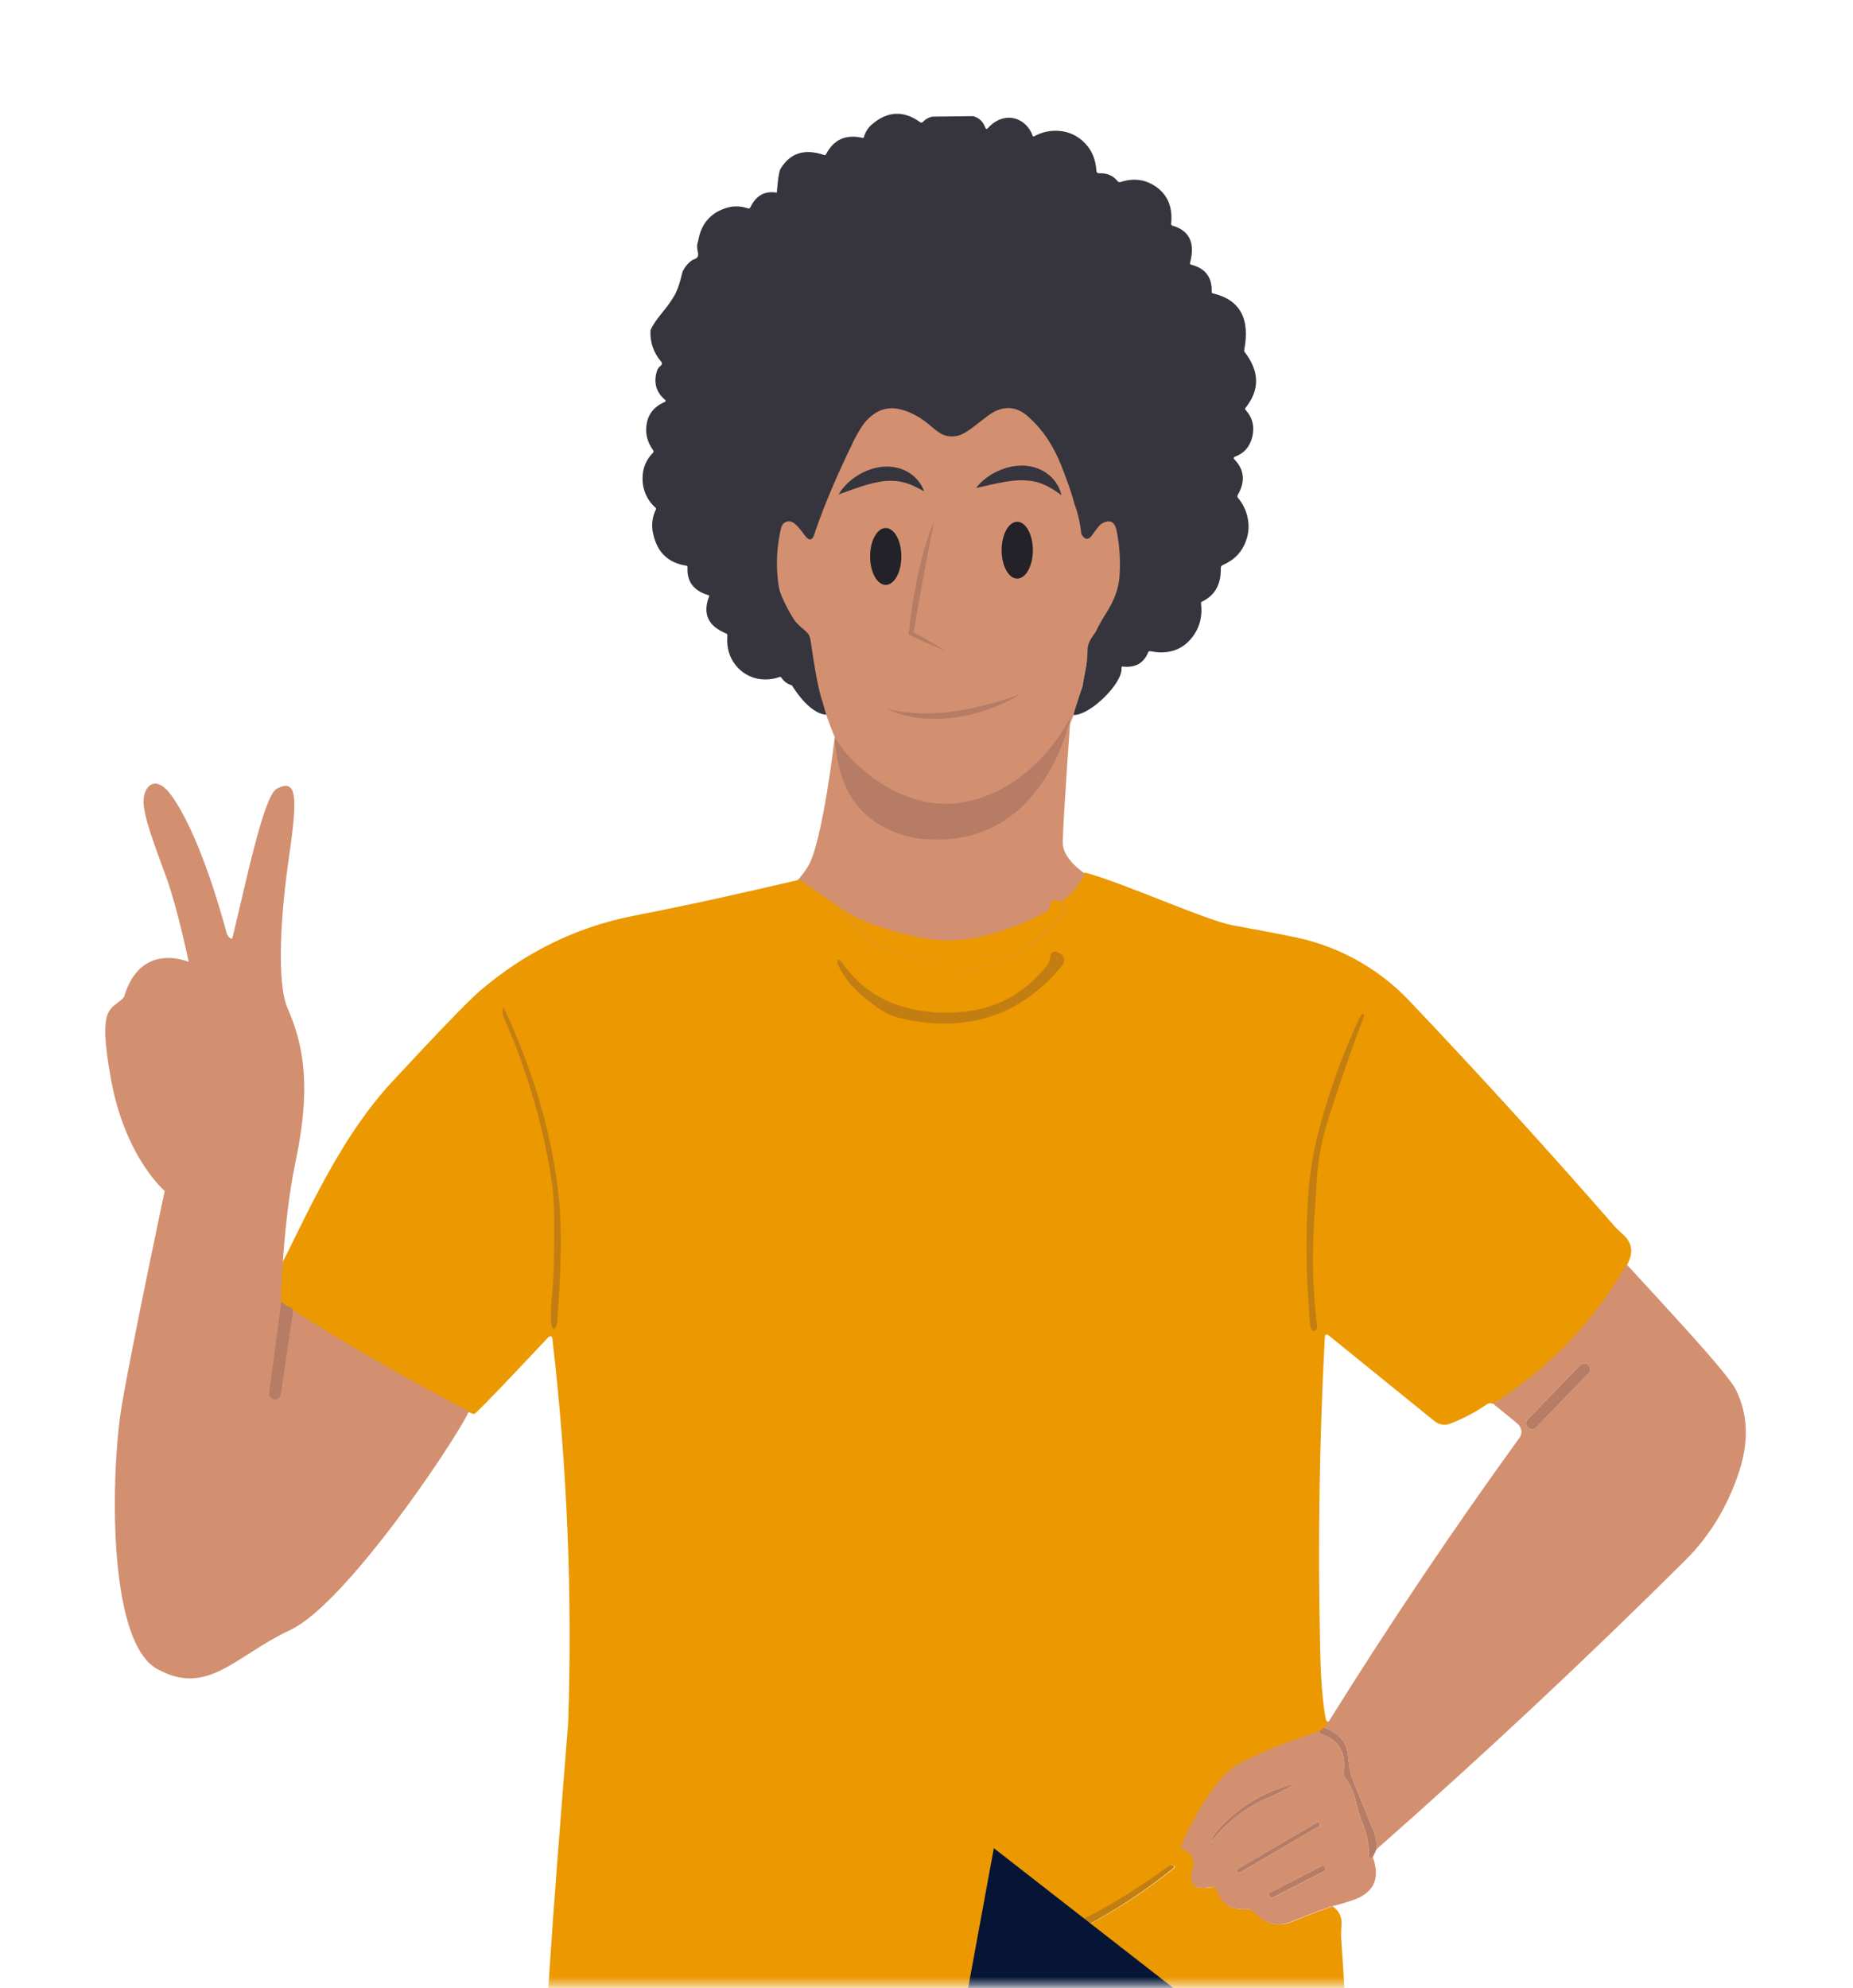 <svg width="247" height="265" viewBox="0 0 247 265" fill="none" xmlns="http://www.w3.org/2000/svg">
<mask id="mask0_28_1566" style="mask-type:alpha" maskUnits="userSpaceOnUse" x="0" y="0" width="247" height="265">
<rect x="0.527" y="0.663" width="245.69" height="263.937" fill="#D9D9D9"/>
</mask>
<g mask="url(#mask0_28_1566)">
<g clip-path="url(#clip0_28_1566)">
<path d="M111.272 98.24C111.272 98.24 109.667 112.233 107.72 115.457C105.773 118.682 102.94 119.811 102.94 119.811C102.94 119.811 112.241 131.445 129.211 129.891C146.182 128.336 150.229 119.289 150.229 119.289C150.229 119.289 141.551 116.277 141.662 112.207C141.773 108.137 142.706 95.548 142.706 95.548C142.706 95.548 138.723 108.093 126.165 110.076C113.607 112.059 111.272 98.24 111.272 98.24Z" fill="#D29071"/>
<path d="M111.272 98.24C111.272 98.24 108.588 92.397 107.909 84.647C107.909 84.647 105.322 86.522 104.567 81.165C103.813 75.808 99.284 69.878 101.724 70.396C104.165 70.914 104.525 68.335 104.525 68.335C104.525 68.335 105.657 56.805 112.171 51.471C118.685 46.136 122.873 48.873 128.952 48.163C135.031 47.453 142.736 48.67 144.88 53.885C147.024 59.1 147.561 65.616 147.561 65.616L149.279 69.026C149.279 69.026 150.064 72.322 151.085 73.477C152.107 74.632 150.386 79.679 149.277 81.134C148.167 82.589 149.38 87.086 145.041 86.59C145.041 86.59 144.132 103.271 131.901 107.204C115.715 112.396 111.272 98.24 111.272 98.24Z" fill="#D29071"/>
<path d="M111.272 98.24C112.018 99.997 118.504 107.839 127.297 107.088C137.871 105.916 142.703 95.548 142.703 95.548C142.703 95.548 139.214 114.089 121.917 111.699C114.061 110.003 111.64 104.615 111.272 98.24Z" fill="#B77C65"/>
<path d="M113.797 122.124C115.589 123.165 120.249 124.539 123.025 125.049C125.663 125.527 128.372 125.435 130.971 124.78C135.257 123.737 142.983 120.958 144.616 116.296C149.935 117.732 160.713 122.68 164.414 123.356C169.706 124.312 172.992 124.963 174.271 125.311C179.49 126.71 184.217 129.534 187.923 133.467C197.264 143.304 206.392 153.333 215.309 163.554C215.364 163.629 215.75 163.996 216.469 164.665C217.588 165.724 217.736 167.01 216.91 168.535C212.736 175.864 206.866 182.086 199.792 186.68C199.699 186.722 199.604 186.76 199.507 186.792C199.324 186.852 199.243 187.004 199.261 187.237C199.087 187.108 198.876 187.04 198.66 187.045C198.443 187.049 198.235 187.124 198.066 187.26C196.792 188.17 195.228 188.991 193.368 189.739C193.018 189.885 192.635 189.935 192.26 189.883C191.884 189.831 191.53 189.679 191.233 189.443L177.163 178.038C176.808 177.751 176.617 177.843 176.593 178.291C175.861 192.097 175.654 205.936 175.972 219.809C176.055 223.891 176.309 227.005 176.73 229.172C176.735 229.222 176.751 229.271 176.776 229.315C176.801 229.358 176.835 229.397 176.875 229.428C176.921 229.461 176.975 229.483 177.031 229.492C177.088 229.502 177.146 229.499 177.201 229.483L176.604 230.298L175.977 230.777C172.633 231.808 169.366 233.076 166.202 234.569C164.751 235.238 163.48 236.244 162.495 237.502C160.481 240.093 158.825 242.942 157.572 245.974C157.549 246.026 157.537 246.083 157.537 246.139C157.537 246.196 157.548 246.253 157.57 246.305C157.592 246.357 157.624 246.405 157.664 246.445C157.705 246.484 157.753 246.516 157.806 246.536C158.981 247.036 159.4 247.872 159.059 249.057C158.466 251.126 159.276 251.965 161.482 251.558C161.663 251.519 161.852 251.55 162.011 251.645C162.171 251.74 162.288 251.891 162.34 252.069C162.875 253.852 164.203 254.659 166.324 254.492C166.486 254.481 166.648 254.506 166.799 254.566C166.95 254.626 167.086 254.719 167.195 254.839C168.716 256.517 170.475 256.924 172.471 256.061C174.17 255.342 175.892 254.682 177.654 254.106C178.478 254.689 178.866 255.468 178.819 256.449C178.771 257.429 178.752 257.943 178.752 258.019C178.969 261.113 179.162 264.208 179.332 267.306C179.467 269.688 179.177 271.646 178.458 273.202C178.352 272.886 178.199 272.777 177.994 272.896C177.831 272.974 177.743 273.029 177.722 273.039C165.303 277.047 152.111 279.411 138.148 280.131C121.034 281.02 104.553 279.777 88.705 276.404C83.735 275.358 78.781 274.228 73.843 273.015C73.555 272.831 73.304 272.594 73.103 272.317C72.918 272.042 72.824 271.714 72.836 271.382C72.75 265.778 75.718 230.232 75.735 229.692C76.309 212.6 75.609 195.489 73.641 178.501C73.594 178.072 73.402 177.988 73.063 178.269C73.063 178.269 63.473 188.512 63.206 188.483C61.655 188.297 33.909 173.82 35.799 171.824C39.745 164.786 44.326 152.746 52.292 144.163C58.615 137.352 62.507 133.324 63.967 132.08C70.031 126.893 76.877 123.552 84.507 122.059C93.392 120.311 97.772 119.289 106.589 117.258C106.646 117.215 111.646 120.888 113.797 122.124ZM119.907 127.155C116.903 126.178 114.401 124.31 112.399 121.552C111.95 120.933 111.72 120.881 111.708 121.389C111.712 121.547 111.753 121.702 111.827 121.841C112.629 123.449 113.769 124.865 115.169 125.992C116.443 127.014 117.315 127.665 117.776 127.932C118.759 128.458 119.817 128.83 120.914 129.034C129.408 130.754 136.337 128.34 141.699 121.79C141.787 121.684 141.852 121.562 141.892 121.431C141.931 121.299 141.944 121.161 141.93 121.025C141.916 120.889 141.874 120.756 141.809 120.636C141.743 120.516 141.654 120.409 141.546 120.324C141.51 120.29 141.472 120.259 141.431 120.231C140.577 119.726 140.104 119.975 140 120.997C139.981 121.265 139.886 121.521 139.725 121.736C136.807 125.402 133.17 127.458 128.83 127.954C125.644 128.317 122.67 128.051 119.907 127.155ZM74.115 177.336L131.75 262.219C140.873 259.3 149.079 254.934 156.366 249.124C156.703 248.853 156.692 248.696 156.333 248.653C156.113 248.628 155.853 248.737 155.535 248.97C149.319 253.542 142.06 257.422 133.759 260.611C133.361 260.759 132.985 260.96 132.641 261.209C132.295 261.473 131.963 261.753 131.645 262.05C131.427 262.252 131.461 262.299 131.75 262.214L74.115 177.336ZM77.742 270.398C88.834 273.569 99.164 275.406 108.732 275.911C113.402 276.154 117.187 276.368 120.086 276.553C123.861 276.813 127.647 276.867 131.427 276.716C139.024 276.373 145.186 276.036 149.914 275.705C151.665 275.562 153.406 275.314 155.128 274.963C155.631 274.856 157.106 274.703 159.561 274.475C161.061 274.321 162.543 274.03 163.991 273.608C165.155 273.282 168.668 272.548 174.53 271.407C174.928 271.341 175.318 271.232 175.692 271.081C176.946 270.563 176.96 270.064 175.726 269.601C175.334 269.467 174.912 269.444 174.507 269.536C171.943 270.079 167.457 271.086 161.048 272.555C152.785 274.451 144.03 275.498 134.783 275.698C121.253 275.983 107.729 274.898 94.417 272.461C88.95 271.444 83.494 270.364 78.05 269.222C77.802 269.164 77.548 269.14 77.294 269.15C76.316 269.21 76.225 269.523 77.03 270.085C77.25 270.225 77.49 270.331 77.742 270.398Z" fill="#EB9801"/>
<path d="M25.157 128.221C25.157 128.221 18.734 125.357 16.53 132.9C14.886 134.787 12.918 133.526 14.801 143.899C16.685 154.272 21.954 158.745 21.954 158.745C21.954 158.745 17.63 179.087 16.221 187.419C14.811 195.751 14.176 218.683 20.932 222.448C27.689 226.213 31.301 220.721 38.683 217.267C46.065 213.813 60.482 192.357 62.52 188.121C62.52 188.121 48.437 180.91 37.43 173.515C37.43 173.515 37.696 162.99 39.347 155.095C41 147.2 41.22 140.893 38.362 134.471C36.817 131.003 37.43 121.727 38.525 114.209C39.703 106.088 39.589 103.719 36.879 105.134C35.121 106.112 32.707 118.005 30.986 124.987C30.887 125.399 30.335 124.794 30.219 124.394C29.16 120.483 26.416 111.034 22.858 106.04C20.921 103.319 19.301 104.512 19.14 106.542C18.979 108.572 20.745 112.999 22.205 117.039C23.665 121.08 25.157 128.221 25.157 128.221Z" fill="#D29071"/>
<path d="M38.326 174.082L38.844 174.336C39.255 174.406 38.942 175.505 38.885 175.927L37.427 185.883C37.413 185.981 37.38 186.076 37.329 186.161C37.278 186.247 37.211 186.321 37.131 186.381C37.052 186.44 36.961 186.483 36.864 186.507C36.768 186.531 36.668 186.535 36.57 186.52H36.522C36.324 186.491 36.146 186.385 36.025 186.225C35.905 186.065 35.852 185.864 35.879 185.666L37.469 173.664C37.529 173.24 37.91 174.027 38.326 174.082Z" fill="#B77C65"/>
<path d="M128.744 127.952C133.089 127.463 136.719 125.4 139.639 121.736C139.803 121.522 139.9 121.264 139.917 120.995C140.017 119.975 140.496 119.726 141.346 120.229C141.583 120.375 141.753 120.609 141.818 120.88C141.883 121.151 141.838 121.437 141.693 121.674C141.67 121.714 141.644 121.751 141.615 121.787C136.252 128.335 129.322 130.75 120.826 129.03C119.732 128.827 118.675 128.455 117.694 127.929C117.227 127.664 116.359 127.01 115.075 125.987C113.681 124.857 112.545 123.442 111.743 121.837C111.667 121.698 111.627 121.543 111.625 121.384C111.635 120.883 111.863 120.933 112.313 121.547C114.311 124.311 116.812 126.179 119.819 127.152C122.578 128.057 125.553 128.323 128.744 127.952Z" fill="#EB9801"/>
<path d="M73.837 168.45C73.864 166.472 73.874 164.481 73.869 162.5C73.879 160.512 73.726 158.526 73.411 156.563C72.216 149.351 70.116 142.319 67.163 135.632C67.005 135.317 66.941 134.962 66.981 134.611C67.026 134.255 67.135 134.249 67.285 134.586C71.329 143.394 73.74 151.843 74.518 159.932C74.902 163.891 74.816 169.345 74.259 176.293C74.25 176.459 74.21 176.621 74.141 176.772C73.833 177.424 73.613 177.272 73.478 176.339C73.382 175.612 73.421 174.301 73.602 172.394C73.744 170.851 73.827 169.53 73.837 168.45Z" fill="#C37E11"/>
<path d="M174.23 170.283C174.116 167.063 174.139 163.848 174.299 160.636C174.436 157.429 174.898 154.244 175.679 151.131C177.044 145.795 178.908 140.599 181.248 135.613C181.383 135.324 181.595 135.124 181.723 135.168C181.73 135.17 181.736 135.174 181.741 135.178C181.846 135.238 181.81 135.513 181.624 135.992C179.958 140.41 178.413 144.872 176.99 149.38C176.306 151.539 175.848 153.763 175.627 156.017C175.597 156.312 175.444 158.56 175.167 162.762C174.862 167.442 174.997 172.139 175.571 176.793C175.612 177.091 175.462 177.346 175.245 177.39C174.885 177.474 174.678 177.147 174.621 176.423C174.403 173.528 174.271 171.477 174.23 170.283Z" fill="#C37E11"/>
<path d="M216.825 168.533C219.497 171.419 222.15 174.317 224.784 177.228C228.642 181.495 230.838 184.156 231.373 185.212C233.013 188.484 233.149 192.172 231.78 196.274C230.245 200.879 227.856 204.79 224.611 208.005C211.284 221.252 197.574 234.081 183.48 246.494C183.554 245.681 183.429 244.863 183.116 244.109C182.132 241.736 181.164 239.353 180.211 236.958C179.994 236.415 179.825 235.457 179.705 234.084C179.545 232.237 178.482 230.971 176.515 230.285L177.113 229.47C185.212 216.478 193.702 203.85 202.583 191.584C202.985 191.028 202.822 190.202 202.209 189.702L199.176 187.23C199.161 186.997 199.238 186.846 199.417 186.789C199.596 186.732 199.669 186.694 199.702 186.675C206.777 182.082 212.649 175.861 216.825 168.533ZM211.758 183.033C211.828 182.962 211.882 182.877 211.919 182.784C211.956 182.692 211.973 182.592 211.972 182.493C211.97 182.393 211.949 182.295 211.909 182.203C211.869 182.112 211.812 182.029 211.74 181.96L211.706 181.927C211.559 181.791 211.366 181.717 211.165 181.72C210.965 181.723 210.774 181.803 210.631 181.943L203.64 189.189C203.501 189.333 203.425 189.527 203.428 189.728C203.431 189.929 203.514 190.12 203.658 190.261L203.695 190.293C203.766 190.363 203.85 190.418 203.942 190.455C204.034 190.492 204.133 190.51 204.232 190.509C204.331 190.507 204.429 190.486 204.52 190.445C204.611 190.405 204.693 190.348 204.761 190.275L211.758 183.033Z" fill="#D29071"/>
<path d="M211.706 181.93L211.74 181.963C211.812 182.032 211.869 182.115 211.909 182.206C211.949 182.298 211.97 182.396 211.972 182.496C211.973 182.596 211.955 182.695 211.919 182.788C211.882 182.88 211.828 182.965 211.758 183.037L204.761 190.279C204.693 190.351 204.611 190.409 204.52 190.449C204.429 190.489 204.331 190.51 204.232 190.512C204.132 190.514 204.034 190.495 203.942 190.458C203.85 190.421 203.766 190.366 203.695 190.297L203.658 190.264C203.514 190.124 203.431 189.932 203.428 189.732C203.424 189.531 203.501 189.337 203.64 189.192L210.631 181.947C210.774 181.806 210.965 181.726 211.165 181.723C211.365 181.72 211.559 181.794 211.706 181.93Z" fill="#B77C65"/>
<path d="M176.515 230.285C178.483 230.969 179.546 232.235 179.705 234.084C179.831 235.459 180 236.417 180.211 236.958C181.163 239.347 182.131 241.731 183.116 244.109C183.429 244.862 183.554 245.681 183.48 246.494L182.991 247.54C182.857 247.672 182.738 247.726 182.637 247.686C182.536 247.647 182.455 247.458 182.455 247.23C182.466 245.828 182.197 244.438 181.663 243.141C181.263 242.126 180.942 241.081 180.703 240.016C180.446 238.908 179.963 237.865 179.284 236.951C179.127 236.735 179.06 236.467 179.097 236.202C179.451 233.581 178.448 231.897 176.088 231.151C175.966 231.114 175.874 231.036 175.878 230.944V230.767L176.515 230.285Z" fill="#B77C65"/>
<path d="M175.881 230.767V230.944C175.881 231.036 175.969 231.107 176.091 231.151C178.454 231.9 179.457 233.583 179.1 236.202C179.064 236.467 179.131 236.735 179.288 236.951C179.966 237.865 180.45 238.908 180.707 240.016C180.946 241.081 181.267 242.126 181.667 243.141C182.2 244.438 182.47 245.828 182.458 247.23C182.458 247.458 182.53 247.647 182.641 247.687C182.752 247.726 182.861 247.672 182.994 247.54C184.025 250.427 183.112 252.348 180.254 253.304C179.369 253.596 178.475 253.866 177.562 254.094C175.813 254.671 174.087 255.329 172.388 256.049C170.384 256.911 168.624 256.503 167.109 254.827C166.999 254.708 166.863 254.615 166.711 254.554C166.56 254.494 166.397 254.469 166.234 254.48C164.116 254.643 162.789 253.842 162.252 252.058C162.2 251.879 162.083 251.728 161.923 251.632C161.764 251.537 161.574 251.506 161.392 251.545C159.186 251.952 158.378 251.119 158.968 249.045C159.313 247.859 158.896 247.025 157.722 246.526C157.669 246.505 157.621 246.474 157.58 246.434C157.539 246.394 157.507 246.347 157.485 246.294C157.462 246.242 157.451 246.186 157.45 246.129C157.45 246.072 157.461 246.015 157.482 245.963C158.737 242.931 160.394 240.082 162.407 237.491C163.393 236.231 164.665 235.226 166.119 234.558C169.279 233.065 172.541 231.798 175.881 230.767ZM161.852 244.508C161.184 245.643 161.202 245.791 161.907 244.951C163.867 242.597 166.362 240.747 169.183 239.553C170.27 239.095 171.321 238.555 172.326 237.937C172.577 237.784 172.562 237.748 172.276 237.818C168.313 238.863 164.761 241.087 162.09 244.195C162.003 244.294 161.924 244.398 161.852 244.508ZM175.832 243.042C175.801 242.986 175.749 242.946 175.688 242.929C175.627 242.911 175.562 242.919 175.506 242.95L164.975 249.115C164.948 249.13 164.924 249.149 164.905 249.173C164.886 249.196 164.872 249.224 164.864 249.253C164.856 249.282 164.853 249.313 164.857 249.343C164.86 249.373 164.87 249.402 164.885 249.428L164.939 249.523C164.954 249.551 164.974 249.576 164.999 249.596C165.023 249.616 165.052 249.63 165.083 249.639C165.113 249.647 165.146 249.648 165.177 249.643C165.208 249.638 165.238 249.626 165.265 249.609L175.801 243.447C175.829 243.432 175.853 243.411 175.873 243.387C175.892 243.362 175.906 243.333 175.914 243.303C175.922 243.272 175.924 243.24 175.919 243.209C175.914 243.178 175.903 243.148 175.886 243.121L175.832 243.042ZM176.554 248.788C176.542 248.762 176.524 248.738 176.503 248.719C176.481 248.7 176.456 248.685 176.428 248.676C176.401 248.667 176.372 248.664 176.343 248.667C176.314 248.669 176.286 248.678 176.261 248.692L169.24 252.292C169.215 252.305 169.192 252.322 169.174 252.344C169.155 252.365 169.141 252.39 169.133 252.417C169.125 252.444 169.122 252.473 169.125 252.501C169.128 252.529 169.137 252.556 169.151 252.581L169.294 252.858C169.306 252.884 169.324 252.908 169.345 252.927C169.367 252.946 169.392 252.961 169.419 252.971C169.447 252.98 169.476 252.984 169.504 252.982C169.533 252.98 169.562 252.972 169.587 252.959L176.604 249.374C176.631 249.362 176.654 249.344 176.674 249.322C176.693 249.3 176.707 249.275 176.717 249.247C176.726 249.219 176.73 249.19 176.727 249.161C176.725 249.132 176.717 249.104 176.704 249.078L176.554 248.788Z" fill="#D29071"/>
<path d="M162.09 244.195C164.761 241.087 168.313 238.863 172.276 237.818C172.562 237.748 172.577 237.784 172.326 237.937C171.321 238.555 170.27 239.095 169.183 239.553C166.362 240.747 163.867 242.597 161.907 244.951C161.202 245.792 161.184 245.644 161.852 244.508C161.924 244.398 162.003 244.294 162.09 244.195Z" fill="#B77C65"/>
<path d="M164.976 249.112L175.508 242.947C175.563 242.916 175.628 242.908 175.69 242.925C175.751 242.942 175.802 242.983 175.834 243.038L175.883 243.12C175.899 243.146 175.91 243.176 175.915 243.207C175.92 243.239 175.918 243.27 175.91 243.301C175.903 243.331 175.888 243.36 175.869 243.385C175.85 243.41 175.825 243.43 175.798 243.446L165.261 249.607C165.235 249.625 165.205 249.636 165.174 249.642C165.142 249.647 165.11 249.645 165.079 249.637C165.049 249.629 165.02 249.614 164.995 249.594C164.97 249.574 164.95 249.549 164.936 249.521L164.882 249.427C164.867 249.4 164.857 249.37 164.854 249.34C164.85 249.309 164.853 249.278 164.862 249.249C164.87 249.22 164.885 249.192 164.905 249.169C164.925 249.145 164.949 249.126 164.976 249.112Z" fill="#B77C65"/>
<path d="M131.657 262.218C131.374 262.301 131.343 262.249 131.559 262.047C131.874 261.749 132.205 261.469 132.55 261.206C132.894 260.957 133.27 260.756 133.667 260.606C141.972 257.411 149.233 253.531 155.449 248.967C155.76 248.734 156.024 248.623 156.247 248.651C156.606 248.692 156.617 248.853 156.278 249.12C148.998 254.942 140.791 259.308 131.657 262.218Z" fill="#C37E11"/>
<path d="M169.24 252.289L176.261 248.688C176.286 248.675 176.314 248.666 176.343 248.663C176.372 248.661 176.401 248.664 176.428 248.673C176.456 248.682 176.481 248.697 176.502 248.716C176.524 248.735 176.542 248.758 176.554 248.785L176.704 249.068C176.717 249.094 176.725 249.122 176.727 249.151C176.73 249.18 176.726 249.21 176.717 249.237C176.707 249.265 176.693 249.29 176.673 249.312C176.654 249.334 176.631 249.352 176.604 249.365L169.587 252.949C169.562 252.962 169.533 252.97 169.504 252.972C169.476 252.974 169.447 252.97 169.419 252.961C169.392 252.951 169.367 252.937 169.345 252.917C169.324 252.898 169.306 252.874 169.294 252.848L169.151 252.571C169.138 252.547 169.13 252.52 169.127 252.493C169.125 252.465 169.128 252.437 169.136 252.411C169.144 252.385 169.158 252.361 169.176 252.34C169.194 252.319 169.216 252.301 169.24 252.289Z" fill="#B77C65"/>
<path d="M133.514 73.338C133.514 75.42 134.448 77.126 135.595 77.126C136.742 77.126 137.677 75.42 137.677 73.338C137.677 71.256 136.745 69.549 135.595 69.549C134.444 69.549 133.514 71.237 133.514 73.338Z" fill="#222228"/>
<path d="M115.983 74.169C115.983 76.264 116.915 77.96 118.064 77.96C119.213 77.96 120.148 76.264 120.148 74.169C120.148 72.074 119.214 70.381 118.064 70.381C116.914 70.381 115.983 72.079 115.983 74.169Z" fill="#222228"/>
<path d="M130.13 65.031C130.158 64.987 130.188 64.945 130.22 64.905C130.284 64.827 130.373 64.708 130.499 64.579C130.847 64.203 131.234 63.864 131.654 63.569C131.782 63.475 131.923 63.388 132.066 63.292C132.209 63.196 132.366 63.113 132.529 63.027C132.869 62.842 133.223 62.682 133.586 62.548C134.398 62.24 135.256 62.075 136.124 62.059C136.579 62.056 137.033 62.101 137.478 62.193C137.589 62.219 137.7 62.24 137.804 62.267L138.13 62.368C138.339 62.437 138.544 62.52 138.743 62.616C138.841 62.66 138.936 62.71 139.029 62.764C139.122 62.815 139.213 62.867 139.301 62.927C139.474 63.043 139.639 63.162 139.79 63.281C139.942 63.4 140.079 63.538 140.209 63.664C140.339 63.789 140.447 63.929 140.554 64.056C140.655 64.179 140.747 64.308 140.83 64.442C140.909 64.559 140.982 64.681 141.048 64.806C141.152 65.007 141.244 65.215 141.323 65.428C141.385 65.606 141.421 65.754 141.449 65.847C141.476 65.94 141.486 65.995 141.486 65.995C141.486 65.995 141.437 65.966 141.356 65.909C141.274 65.852 141.151 65.772 141.01 65.665C140.87 65.557 140.685 65.448 140.486 65.311C140.39 65.241 140.276 65.182 140.16 65.115C140.047 65.041 139.929 64.974 139.808 64.913C139.681 64.852 139.56 64.775 139.427 64.716L139.016 64.534C138.87 64.487 138.73 64.425 138.581 64.371C138.433 64.317 138.283 64.273 138.125 64.24C137.967 64.208 137.814 64.159 137.649 64.141L137.407 64.099C137.325 64.086 137.244 64.079 137.157 64.07C136.818 64.031 136.476 64.013 136.134 64.016C135.785 64.025 135.434 64.035 135.08 64.078C134.904 64.089 134.728 64.12 134.554 64.138L134.032 64.214C133.69 64.273 133.353 64.333 133.03 64.399C132.708 64.464 132.4 64.531 132.113 64.594L130.689 64.92L130.274 65.01L130.13 65.031Z" fill="#36353E"/>
<path d="M124.586 69.337C124.508 69.651 124.441 69.966 124.369 70.277C124.298 70.588 124.237 70.906 124.167 71.218C124.097 71.531 124.049 71.849 123.982 72.162C123.915 72.475 123.848 72.787 123.796 73.105L123.615 74.047C123.556 74.363 123.491 74.676 123.436 74.99C123.327 75.621 123.213 76.251 123.092 76.878C123.032 77.193 122.968 77.507 122.919 77.823L122.757 78.768C122.648 79.399 122.532 80.029 122.408 80.657C122.302 81.289 122.19 81.919 122.082 82.55C122.022 82.866 121.968 83.18 121.904 83.495L121.719 84.44L121.556 84.132C121.932 84.337 122.307 84.55 122.68 84.764C123.053 84.977 123.428 85.188 123.798 85.416C124.167 85.644 124.541 85.849 124.909 86.067C125.277 86.286 125.645 86.514 126.008 86.745C125.608 86.582 125.21 86.419 124.814 86.256C124.418 86.093 124.026 85.913 123.631 85.74C123.237 85.567 122.846 85.386 122.455 85.21C122.064 85.034 121.671 84.854 121.284 84.668L121.1 84.58L121.126 84.36L121.238 83.402C121.274 83.076 121.319 82.763 121.36 82.444C121.444 81.805 121.532 81.168 121.626 80.531C121.732 79.896 121.846 79.262 121.961 78.628L122.137 77.68C122.194 77.362 122.264 77.048 122.333 76.733C122.475 76.105 122.62 75.476 122.766 74.848C122.841 74.536 122.929 74.226 123.017 73.915L123.273 72.981C123.359 72.672 123.462 72.364 123.56 72.058C123.657 71.751 123.76 71.443 123.863 71.139C123.965 70.834 124.088 70.531 124.205 70.231C124.26 70.08 124.327 69.931 124.392 69.783C124.457 69.635 124.513 69.48 124.586 69.337Z" fill="#B67C65"/>
<path d="M135.841 92.62C135.841 92.62 135.606 92.783 135.171 93.023C134.953 93.143 134.682 93.288 134.376 93.44C134.07 93.591 133.711 93.766 133.317 93.928C132.923 94.091 132.502 94.272 132.033 94.437C131.564 94.601 131.083 94.774 130.567 94.926L130.177 95.038L129.778 95.142C129.513 95.214 129.239 95.274 128.964 95.336C128.688 95.398 128.41 95.452 128.129 95.499C127.849 95.546 127.566 95.597 127.281 95.634C126.995 95.672 126.712 95.711 126.427 95.735C126.142 95.76 125.858 95.787 125.576 95.8C125.435 95.809 125.294 95.818 125.154 95.823H124.736C124.459 95.823 124.183 95.823 123.921 95.814C123.403 95.797 122.887 95.754 122.373 95.685C122.127 95.659 121.884 95.618 121.661 95.577L121.326 95.515L121 95.441C120.579 95.354 120.203 95.232 119.869 95.132C119.535 95.033 119.255 94.911 119.024 94.823C118.566 94.621 118.312 94.497 118.312 94.497C118.312 94.497 118.592 94.554 119.071 94.66L119.944 94.823C120.283 94.87 120.661 94.932 121.084 94.973L121.402 95.009L121.728 95.03C121.953 95.045 122.184 95.069 122.424 95.074C122.901 95.095 123.401 95.095 123.924 95.085C124.447 95.076 124.982 95.046 125.526 94.999L125.935 94.965L126.347 94.919C126.622 94.893 126.898 94.851 127.173 94.815C127.448 94.779 127.722 94.73 127.996 94.689C128.269 94.649 128.542 94.597 128.81 94.544C129.348 94.439 129.878 94.331 130.387 94.209C130.897 94.087 131.389 93.969 131.854 93.845C132.318 93.722 132.758 93.596 133.157 93.476C133.964 93.234 134.635 93.016 135.104 92.858L135.647 92.671L135.841 92.62Z" fill="#B67C65"/>
<path d="M128.744 134.818C133.089 134.334 136.72 132.263 139.639 128.605C139.803 128.391 139.9 128.133 139.917 127.864C140.017 126.842 140.496 126.591 141.346 127.1C141.583 127.245 141.753 127.478 141.818 127.748C141.883 128.018 141.838 128.303 141.693 128.54C141.669 128.582 141.643 128.623 141.615 128.662C136.252 135.202 129.322 137.614 120.826 135.899C119.571 135.642 118.519 135.279 117.694 134.795C117.227 134.532 116.359 133.876 115.075 132.856C113.678 131.727 112.542 130.31 111.743 128.701C111.668 128.566 111.628 128.414 111.625 128.26C111.635 127.747 111.863 127.799 112.313 128.423C114.311 131.178 116.812 133.044 119.819 134.019C122.578 134.921 125.553 135.187 128.744 134.818Z" fill="#C37E11"/>
<path d="M111.78 65.928C111.78 65.928 111.803 65.879 111.855 65.793C111.907 65.707 111.982 65.58 112.091 65.428C112.392 65.013 112.735 64.631 113.115 64.288C113.232 64.177 113.361 64.076 113.491 63.962C113.621 63.848 113.768 63.747 113.918 63.636C114.234 63.413 114.565 63.212 114.908 63.035C115.282 62.838 115.671 62.675 116.073 62.546C116.498 62.407 116.934 62.306 117.377 62.246C117.828 62.187 118.284 62.176 118.737 62.214C118.85 62.225 118.962 62.233 119.074 62.25L119.4 62.31C119.616 62.35 119.83 62.405 120.039 62.473C120.141 62.504 120.242 62.542 120.34 62.585C120.438 62.624 120.536 62.665 120.63 62.707C120.816 62.802 120.992 62.9 121.161 62.997C121.331 63.095 121.478 63.217 121.623 63.323C121.768 63.429 121.891 63.559 122.014 63.672C122.129 63.782 122.238 63.899 122.339 64.022C122.433 64.129 122.52 64.24 122.6 64.356C122.729 64.543 122.846 64.738 122.95 64.939C123.032 65.102 123.086 65.247 123.125 65.339C123.164 65.43 123.18 65.482 123.18 65.482C123.18 65.482 123.13 65.459 123.04 65.414C122.95 65.368 122.822 65.301 122.667 65.213C122.512 65.125 122.312 65.037 122.103 64.925C121.999 64.868 121.878 64.824 121.759 64.762C121.64 64.7 121.521 64.646 121.386 64.599C121.251 64.552 121.124 64.495 120.982 64.451L120.554 64.322C120.402 64.293 120.256 64.247 120.102 64.218C119.949 64.188 119.795 64.156 119.633 64.143C119.472 64.13 119.316 64.1 119.144 64.102L118.898 64.089C118.815 64.089 118.735 64.089 118.648 64.089C118.306 64.092 117.965 64.116 117.626 64.159C117.281 64.211 116.932 64.263 116.587 64.348C116.412 64.381 116.243 64.433 116.07 64.472L115.563 64.61C115.229 64.71 114.902 64.811 114.586 64.915C114.27 65.019 113.976 65.12 113.698 65.22L112.324 65.709L111.922 65.849L111.78 65.928Z" fill="#36353E"/>
<path d="M166.014 54.371C167.936 51.998 167.905 49.52 165.922 46.936C165.887 46.892 165.863 46.841 165.852 46.787C165.841 46.732 165.842 46.676 165.856 46.622C166.656 42.447 165.263 39.941 161.677 39.106C161.629 39.097 161.585 39.07 161.555 39.031C161.525 38.991 161.51 38.942 161.514 38.893C161.583 36.957 160.677 35.753 158.745 35.271C158.701 35.258 158.664 35.23 158.641 35.191C158.618 35.151 158.611 35.105 158.621 35.061C159.349 32.387 158.551 30.724 156.27 30.074C156.223 30.06 156.182 30.031 156.153 29.992C156.123 29.953 156.107 29.906 156.107 29.857C156.332 27.684 155.692 26.053 154.18 24.951C152.734 23.913 151.141 23.685 149.367 24.267C149.295 24.292 149.217 24.293 149.144 24.27C149.072 24.247 149.008 24.201 148.964 24.138C148.368 23.402 147.558 23.052 146.49 23.097C146.446 23.099 146.402 23.092 146.36 23.077C146.319 23.061 146.281 23.038 146.25 23.007C146.218 22.977 146.192 22.94 146.175 22.9C146.158 22.859 146.149 22.816 146.149 22.771C146.048 21.129 145.445 19.814 144.357 18.825C143.512 18.046 142.435 17.567 141.291 17.46C140.098 17.335 138.896 17.583 137.85 18.17C137.85 18.17 137.842 18.17 137.829 18.182C137.811 18.189 137.793 18.193 137.774 18.193C137.755 18.193 137.736 18.189 137.719 18.181C137.702 18.174 137.687 18.163 137.674 18.149C137.662 18.135 137.652 18.118 137.646 18.1C137.395 17.355 136.912 16.709 136.268 16.256C135.633 15.816 134.859 15.624 134.093 15.718C133.185 15.836 132.359 16.303 131.621 17.147C131.593 17.162 131.587 17.177 131.559 17.181C131.522 17.193 131.482 17.19 131.447 17.173C131.412 17.156 131.384 17.127 131.37 17.09C131.075 16.238 130.531 15.7 129.725 15.482L124.272 15.547C123.787 15.64 123.346 15.888 123.014 16.253C122.993 16.279 122.968 16.301 122.939 16.317C122.91 16.333 122.878 16.343 122.845 16.346C122.812 16.35 122.779 16.347 122.747 16.337C122.715 16.327 122.686 16.311 122.66 16.29C120.479 14.716 118.361 14.791 116.306 16.515C115.746 16.967 115.342 17.585 115.153 18.28C115.139 18.312 115.114 18.34 115.083 18.357C115.051 18.374 115.015 18.381 114.98 18.376C112.763 17.867 111.129 18.587 110.102 20.569C110.08 20.612 110.043 20.646 109.998 20.663C109.953 20.681 109.903 20.682 109.858 20.665C107.275 19.768 105.341 20.373 104.058 22.48C103.742 22.861 103.549 25.676 103.549 25.676C101.941 25.406 100.757 26.069 100.014 27.654C99.991 27.709 99.947 27.753 99.893 27.777C99.838 27.802 99.777 27.804 99.721 27.785C98.716 27.416 97.613 27.416 96.609 27.785C94.654 28.464 93.46 29.878 93.083 32.021C93.011 32.469 92.788 32.56 93.037 33.682C93.109 34.085 93.011 34.334 92.723 34.473C92.435 34.611 92.304 34.657 92.304 34.657C91.786 35.001 91.366 35.474 91.084 36.029C90.861 36.242 90.696 38.147 89.735 39.663C88.562 41.562 87.469 42.363 86.713 44C86.66 44.767 86.761 45.537 87.01 46.264C87.258 46.992 87.65 47.662 88.161 48.236C88.161 48.249 88.165 48.261 88.171 48.271C88.177 48.282 88.186 48.291 88.197 48.297C88.235 48.373 88.244 48.46 88.223 48.542C88.201 48.625 88.151 48.697 88.081 48.745C87.831 48.922 87.647 49.178 87.56 49.471C87.096 51.009 87.456 52.283 88.673 53.315C88.673 53.326 88.702 53.351 88.705 53.365C88.714 53.384 88.719 53.404 88.72 53.424C88.721 53.445 88.718 53.465 88.71 53.484C88.703 53.503 88.692 53.52 88.677 53.535C88.663 53.55 88.646 53.561 88.627 53.569C87.185 54.178 86.361 55.221 86.168 56.694C86.006 57.859 86.317 58.975 87.071 60.027C87.104 60.074 87.12 60.13 87.117 60.187C87.114 60.243 87.092 60.297 87.055 60.34C86.618 60.764 86.269 61.27 86.028 61.829C85.788 62.388 85.661 62.99 85.655 63.599C85.618 64.365 85.755 65.13 86.054 65.837C86.353 66.544 86.808 67.174 87.384 67.681C87.414 67.711 87.435 67.749 87.442 67.791C87.449 67.833 87.443 67.876 87.425 67.914C86.952 68.88 86.816 69.977 87.039 71.029C87.55 73.579 89.037 75.037 91.499 75.404C91.522 75.408 91.544 75.416 91.563 75.428C91.583 75.441 91.6 75.457 91.613 75.475C91.626 75.494 91.635 75.515 91.64 75.538C91.645 75.56 91.645 75.584 91.641 75.606C91.53 77.506 92.456 78.754 94.453 79.337C94.453 79.337 94.453 79.337 94.471 79.337C94.498 79.351 94.519 79.374 94.529 79.403C94.539 79.431 94.537 79.463 94.525 79.49C93.629 81.814 94.385 83.462 96.794 84.437C96.847 84.456 96.891 84.492 96.92 84.539C96.95 84.586 96.963 84.642 96.957 84.697C96.817 86.499 97.319 87.948 98.424 89.073C99.113 89.775 99.993 90.257 100.956 90.46C101.948 90.653 102.975 90.575 103.927 90.233C103.973 90.22 104.023 90.222 104.067 90.241C104.111 90.26 104.148 90.293 104.17 90.336C104.483 90.834 104.975 91.193 105.545 91.338C105.587 91.338 107.709 95.116 110.143 95.263L109.441 92.873C108.644 90.173 108.111 85.356 107.94 84.85C107.681 84.129 106.474 83.562 105.835 82.57C105.325 81.781 104.875 80.957 104.486 80.103C104.075 79.256 103.81 78.346 103.702 77.411C103.429 75.102 103.56 72.763 104.089 70.498C104.229 69.879 104.553 69.552 105.066 69.492C105.416 69.467 105.769 69.625 106.125 69.966C106.508 70.351 106.855 70.77 107.163 71.217C107.815 72.152 108.276 72.124 108.571 71.158C108.623 71.031 108.664 70.901 108.694 70.767C109.86 67.374 111.477 63.547 113.545 59.288C113.912 58.487 114.335 57.712 114.809 56.969C115.271 56.234 115.881 55.603 116.601 55.117C117.047 54.812 117.55 54.6 118.08 54.493C118.61 54.386 119.156 54.386 119.685 54.494C121.23 54.791 122.706 55.58 124.153 56.855C124.857 57.463 125.402 57.841 125.782 57.976C126.434 58.208 127.142 58.231 127.809 58.043C128.324 57.904 129.026 57.474 129.941 56.757C130.381 56.409 130.824 56.08 131.274 55.731C131.701 55.374 132.167 55.066 132.662 54.814C134.202 54.084 135.65 54.302 136.993 55.48C138.922 57.166 140.406 59.369 141.476 62.078C142.324 64.252 142.912 65.92 143.194 67.098C143.684 68.392 143.997 69.746 144.124 71.124C144.582 72.033 145.123 72.053 145.698 71.17C145.918 70.842 146.155 70.525 146.408 70.221C146.642 69.912 146.968 69.684 147.338 69.57C148.117 69.32 148.626 69.694 148.831 70.689C149.217 72.575 149.358 74.503 149.25 76.426C149.225 77.364 149.049 78.291 148.727 79.172C148.403 80.055 147.981 80.898 147.47 81.686C146.981 82.456 146.534 83.25 146.13 84.067C145.843 84.665 145.002 85.409 144.974 86.568C144.922 88.63 144.675 89.272 144.269 91.547C143.409 94.186 143.055 95.294 143.107 95.304C145.341 95.346 149.724 91.011 149.489 89.013V88.984C149.488 88.964 149.492 88.944 149.5 88.926C149.508 88.908 149.519 88.891 149.534 88.878C149.549 88.865 149.566 88.855 149.585 88.85C149.604 88.844 149.624 88.842 149.644 88.845C151.322 89.046 152.448 88.412 153.054 86.934C153.073 86.884 153.11 86.842 153.158 86.816C153.205 86.79 153.26 86.782 153.313 86.793C155.887 87.319 157.875 86.564 159.229 84.511C159.995 83.338 160.283 81.966 160.09 80.394C160.086 80.351 160.096 80.308 160.12 80.272C160.143 80.235 160.179 80.208 160.221 80.196C161.956 79.363 162.79 77.869 162.728 75.697C162.725 75.618 162.747 75.54 162.791 75.473C162.835 75.407 162.898 75.356 162.973 75.328C164.542 74.645 165.579 73.555 166.101 72.043C166.443 71.104 166.52 70.09 166.324 69.11C166.137 68.097 165.687 67.151 165.021 66.367C164.977 66.313 164.95 66.247 164.944 66.178C164.939 66.109 164.954 66.039 164.988 65.979C166.032 64.174 165.873 62.59 164.525 61.218C164.491 61.204 164.489 61.164 164.463 61.14C164.448 61.089 164.452 61.034 164.476 60.986C164.5 60.938 164.54 60.9 164.59 60.881C165.768 60.464 166.515 59.646 166.871 58.437C167.287 56.971 167 55.706 166.027 54.635C165.994 54.599 165.974 54.553 165.972 54.505C165.969 54.456 165.984 54.409 166.014 54.371Z" fill="#36353E"/>
</g>
<path d="M132.476 246.345L156.391 264.976L127.456 273.663L132.476 246.345Z" fill="#061535"/>
</g>
<defs>
<clipPath id="clip0_28_1566">
<rect width="218.68" height="549.023" fill="white" transform="translate(14.032 15.163)"/>
</clipPath>
</defs>
</svg>
